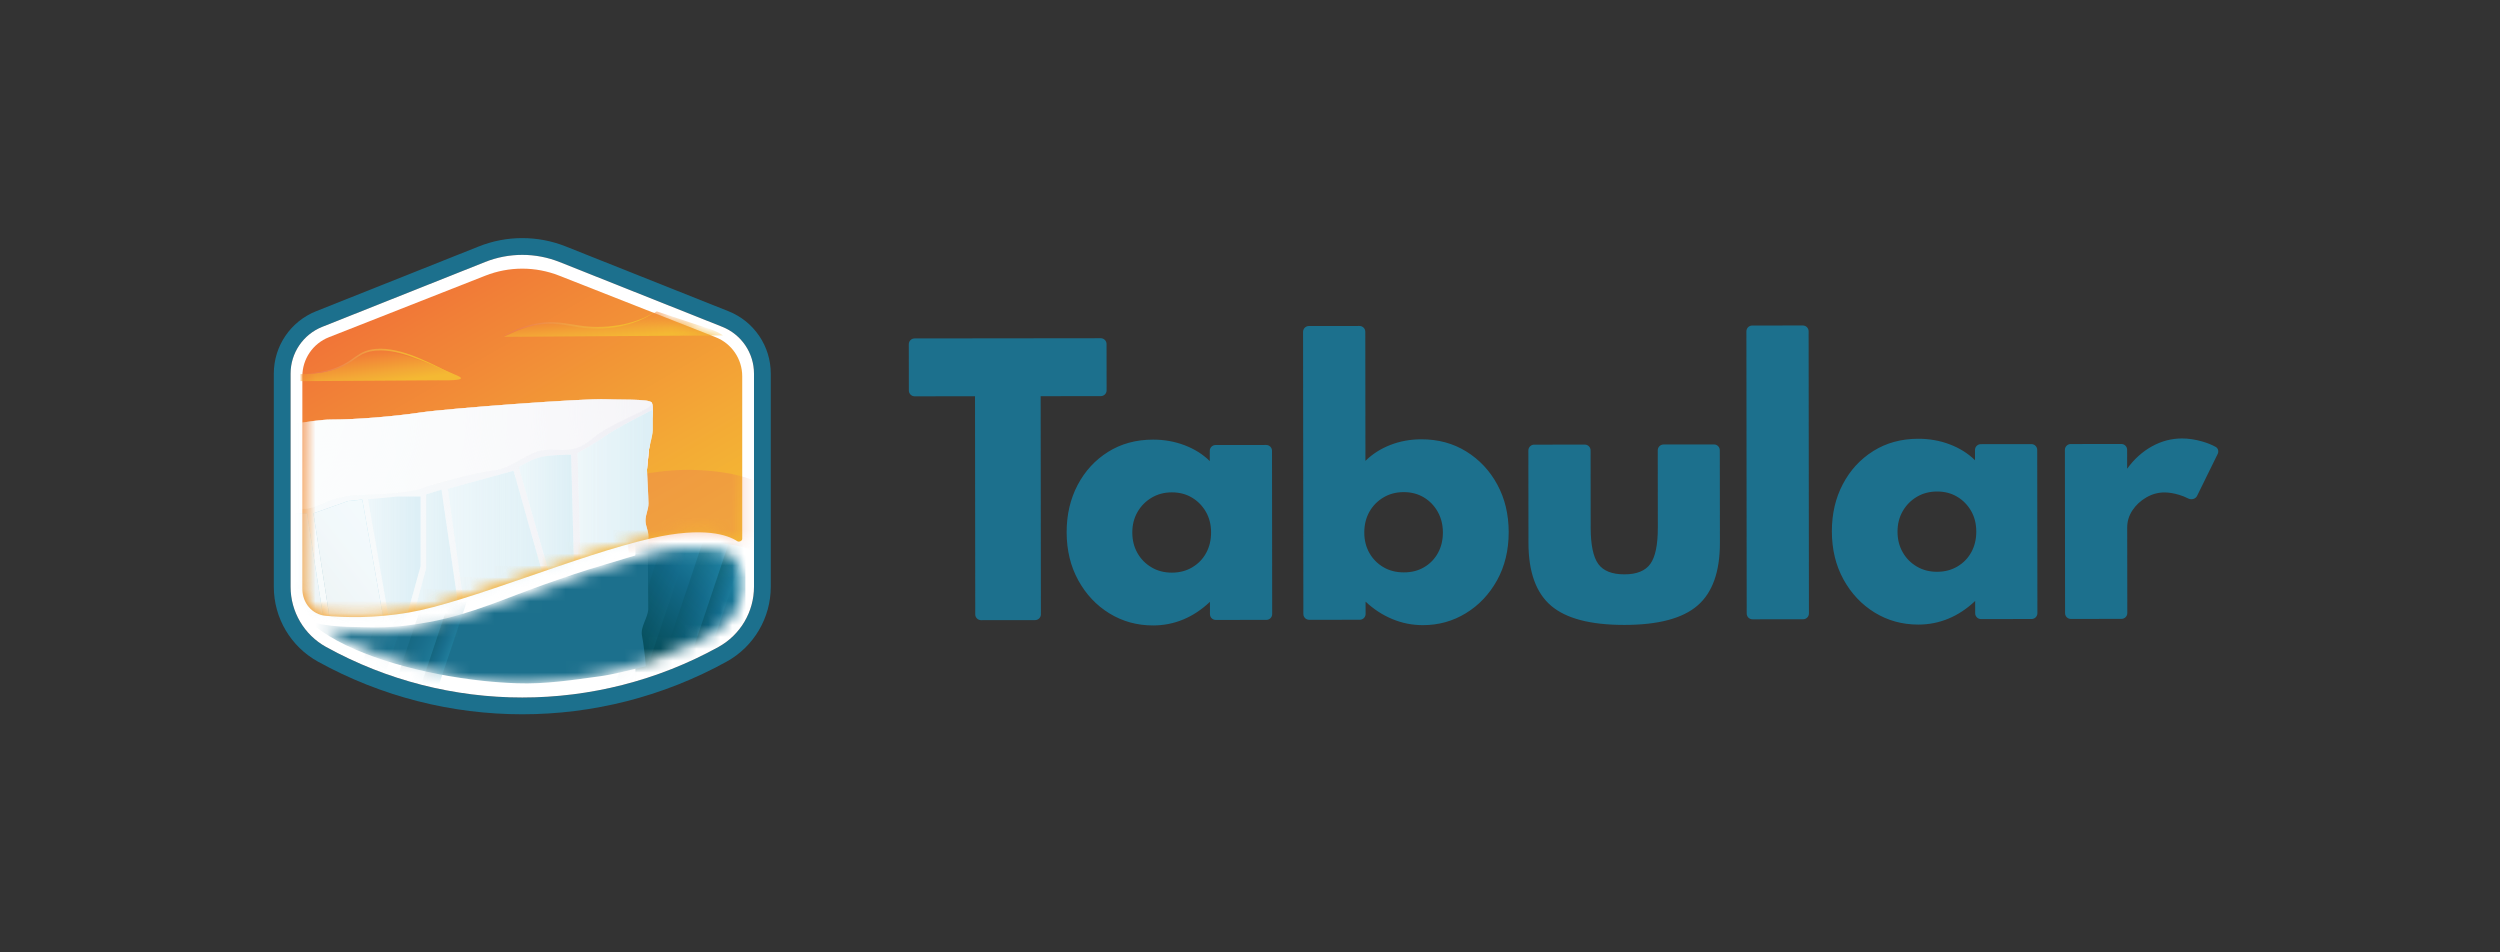 <?xml version="1.0" encoding="utf-8"?>
<svg width="210" height="80" viewBox="0 0 210 80" fill="none" xmlns="http://www.w3.org/2000/svg">
<rect x="0" y="0" width="210" height="80" fill="#333333" stroke="none"/>
<path d="M82.409 52.094C82.139 52.094 81.921 51.877 81.921 51.607L81.901 33.286L76.832 33.291C76.563 33.291 76.344 33.073 76.344 32.804L76.339 28.916C76.339 28.646 76.557 28.428 76.826 28.428L92.463 28.411C92.732 28.411 92.95 28.629 92.95 28.898L92.955 32.787C92.955 33.056 92.737 33.274 92.469 33.274L87.415 33.28L87.435 51.602C87.435 51.871 87.217 52.089 86.948 52.089L82.409 52.094ZM96.868 52.537C95.522 52.539 94.299 52.203 93.2 51.53C92.101 50.858 91.227 49.93 90.577 48.75C89.926 47.57 89.601 46.223 89.598 44.712C89.597 43.239 89.903 41.917 90.519 40.744C91.133 39.572 91.986 38.644 93.079 37.958C94.172 37.274 95.428 36.929 96.852 36.928C97.787 36.926 98.67 37.083 99.501 37.398C100.332 37.713 101.038 38.157 101.622 38.731L101.621 37.869C101.621 37.6 101.839 37.382 102.108 37.382L106.36 37.377C106.629 37.377 106.848 37.594 106.848 37.864L106.863 51.581C106.864 51.85 106.646 52.069 106.376 52.069L102.124 52.074C101.855 52.074 101.636 51.856 101.636 51.587L101.635 50.553C100.949 51.203 100.205 51.697 99.403 52.033C98.601 52.367 97.755 52.536 96.868 52.537ZM98.439 48.102C99.078 48.102 99.649 47.953 100.15 47.655C100.651 47.358 101.04 46.956 101.316 46.449C101.593 45.942 101.731 45.367 101.731 44.727C101.731 44.076 101.586 43.5 101.299 42.999C101.012 42.497 100.623 42.097 100.13 41.801C99.638 41.505 99.072 41.357 98.433 41.358C97.802 41.358 97.238 41.508 96.736 41.806C96.236 42.103 95.839 42.505 95.548 43.012C95.257 43.519 95.112 44.093 95.114 44.734C95.114 45.374 95.258 45.949 95.545 46.455C95.832 46.962 96.227 47.363 96.729 47.658C97.228 47.956 97.798 48.102 98.439 48.102ZM119.537 52.512C118.63 52.514 117.765 52.342 116.945 51.998C116.122 51.655 115.378 51.167 114.709 50.537L114.71 51.571C114.711 51.84 114.493 52.058 114.224 52.059L109.971 52.063C109.702 52.064 109.483 51.846 109.483 51.577L109.458 27.873C109.458 27.604 109.676 27.386 109.945 27.386L114.197 27.381C114.466 27.381 114.685 27.599 114.685 27.868L114.696 38.714C115.278 38.14 115.974 37.694 116.785 37.378C117.595 37.061 118.464 36.903 119.39 36.901C120.803 36.9 122.062 37.24 123.165 37.923C124.268 38.606 125.138 39.532 125.773 40.703C126.409 41.874 126.728 43.205 126.73 44.697C126.731 46.219 126.405 47.567 125.753 48.744C125.1 49.921 124.227 50.843 123.136 51.508C122.044 52.177 120.844 52.511 119.537 52.512ZM117.927 48.08C118.577 48.08 119.146 47.934 119.638 47.64C120.129 47.349 120.512 46.952 120.789 46.449C121.065 45.946 121.203 45.374 121.203 44.734C121.203 44.083 121.058 43.503 120.771 42.991C120.485 42.48 120.096 42.077 119.603 41.781C119.111 41.484 118.545 41.337 117.906 41.338C117.275 41.338 116.711 41.487 116.209 41.785C115.708 42.083 115.315 42.484 115.028 42.991C114.743 43.498 114.599 44.082 114.601 44.743C114.601 45.374 114.743 45.94 115.025 46.443C115.308 46.944 115.699 47.344 116.201 47.64C116.703 47.934 117.278 48.082 117.927 48.08ZM136.461 52.493C133.607 52.496 131.549 51.958 130.288 50.878C129.027 49.799 128.394 48.045 128.391 45.615L128.383 37.839C128.383 37.569 128.601 37.351 128.87 37.351L133.122 37.346C133.392 37.346 133.61 37.564 133.61 37.833L133.617 44.318C133.619 45.761 133.829 46.779 134.25 47.366C134.672 47.954 135.406 48.247 136.457 48.246C137.488 48.244 138.212 47.95 138.632 47.361C139.052 46.771 139.261 45.755 139.258 44.31L139.251 37.825C139.251 37.556 139.469 37.338 139.738 37.338L143.976 37.333C144.245 37.333 144.463 37.55 144.463 37.819L144.472 45.596C144.475 48.026 143.848 49.782 142.595 50.863C141.341 51.948 139.296 52.49 136.461 52.493ZM147.21 52.022C146.941 52.023 146.723 51.805 146.723 51.536L146.697 27.832C146.697 27.563 146.915 27.345 147.184 27.345L151.436 27.34C151.706 27.34 151.924 27.558 151.924 27.826L151.95 51.53C151.95 51.799 151.732 52.017 151.463 52.017L147.21 52.022ZM161.146 52.465C159.8 52.467 158.577 52.131 157.479 51.459C156.38 50.786 155.505 49.858 154.855 48.678C154.204 47.498 153.88 46.151 153.877 44.64C153.875 43.167 154.181 41.845 154.797 40.673C155.411 39.5 156.264 38.572 157.357 37.886C158.45 37.202 159.707 36.857 161.13 36.856C162.065 36.855 162.948 37.011 163.779 37.327C164.61 37.642 165.317 38.086 165.9 38.659L165.9 37.797C165.899 37.528 166.117 37.31 166.386 37.31L170.639 37.305C170.908 37.305 171.126 37.523 171.126 37.792L171.141 51.509C171.141 51.778 170.924 51.997 170.655 51.997L166.402 52.002C166.133 52.002 165.915 51.784 165.915 51.515L165.914 50.481C165.227 51.132 164.483 51.626 163.681 51.961C162.879 52.295 162.034 52.464 161.146 52.465ZM162.717 48.03C163.356 48.03 163.927 47.881 164.428 47.583C164.929 47.286 165.318 46.884 165.595 46.377C165.871 45.87 166.008 45.295 166.008 44.655C166.008 44.004 165.864 43.428 165.577 42.927C165.29 42.425 164.901 42.025 164.408 41.729C163.917 41.433 163.351 41.285 162.711 41.287C162.081 41.287 161.516 41.436 161.014 41.734C160.514 42.031 160.117 42.433 159.826 42.94C159.535 43.447 159.391 44.022 159.392 44.662C159.392 45.303 159.537 45.877 159.823 46.383C160.11 46.89 160.505 47.292 161.007 47.586C161.506 47.884 162.076 48.032 162.717 48.03ZM173.954 51.991C173.684 51.992 173.466 51.774 173.466 51.505L173.451 37.787C173.451 37.518 173.668 37.3 173.937 37.3L178.19 37.295C178.459 37.294 178.677 37.512 178.678 37.781L178.68 39.374C179.261 38.569 179.953 37.945 180.755 37.499C181.556 37.054 182.4 36.831 183.288 36.83C183.832 36.83 184.4 36.915 184.993 37.086C185.419 37.21 185.794 37.361 186.117 37.539C186.326 37.655 186.391 37.917 186.285 38.132L184.556 41.652C184.421 41.926 184.069 42.008 183.798 41.867C183.579 41.753 183.341 41.657 183.085 41.578C182.621 41.435 182.2 41.364 181.816 41.364C181.281 41.364 180.774 41.504 180.292 41.782C179.811 42.061 179.422 42.421 179.126 42.867C178.831 43.312 178.683 43.793 178.684 44.309L178.693 51.498C178.693 51.767 178.475 51.985 178.206 51.985L173.954 51.991Z" fill="#1C708D"/>
<path fill-rule="evenodd" clip-rule="evenodd" d="M64.745 31.38V49.291C64.745 51.906 63.323 54.314 61.034 55.578C50.353 61.474 37.392 61.474 26.71 55.578C24.421 54.314 23 51.906 23 49.291V31.38C23 29.072 24.407 26.998 26.551 26.144L40.223 20.7C42.566 19.767 45.178 19.767 47.521 20.7L61.193 26.144C63.337 26.998 64.745 29.072 64.745 31.38ZM27.073 27.453C25.464 28.093 24.409 29.649 24.409 31.38V49.291C24.409 51.393 25.551 53.328 27.391 54.344C37.649 60.007 50.096 60.007 60.353 54.344C62.193 53.328 63.336 51.393 63.336 49.291V31.38C63.336 29.649 62.28 28.093 60.672 27.453L47 22.009C44.992 21.209 42.753 21.209 40.745 22.009L27.073 27.453Z" fill="#1C708D"/>
<path d="M27.073 27.453C25.464 28.093 24.409 29.649 24.409 31.38V49.291C24.409 51.393 25.551 53.328 27.391 54.344C37.649 60.007 50.096 60.007 60.353 54.344C62.193 53.328 63.336 51.393 63.336 49.291V31.38C63.336 29.649 62.28 28.093 60.672 27.453L47 22.009C44.992 21.209 42.753 21.209 40.745 22.009L27.073 27.453Z" fill="white"/>
<mask id="mask0_46_1553" style="mask-type:alpha" maskUnits="userSpaceOnUse" x="27" y="46" width="36" height="12">
<path d="M54.633 46.535C56.918 45.928 58.85 45.923 60.305 46.178C62.232 46.515 62.788 48.531 62.206 50.399C62.124 50.661 62.034 50.921 61.896 51.158C61.642 51.593 61.109 52.339 60.16 52.988C58.719 53.972 52.521 57.073 44.57 57.396C38.584 57.64 32.226 55.491 27.585 53.164C27.368 53.037 27.48 52.724 27.728 52.765C29.28 53.023 31.553 53.339 34.321 52.864C36.938 52.415 40.695 51.206 44.57 49.868C48.116 48.643 50.023 47.759 54.633 46.535Z" fill="#B22400"/>
</mask>
<g mask="url(#mask0_46_1553)">
<path d="M62.612 44.726H53.375V57.674H62.612V44.726Z" fill="url(#paint0_linear_46_1553)"/>
<path opacity="0.24" fill-rule="evenodd" clip-rule="evenodd" d="M55.048 57.407L59.185 45.069L61.189 45.741L57.052 58.079L55.048 57.407Z" fill="url(#paint1_linear_46_1553)"/>
<path opacity="0.1" fill-rule="evenodd" clip-rule="evenodd" d="M51.702 57.407L55.839 45.069L57.843 45.741L53.706 58.079L51.702 57.407Z" fill="url(#paint2_linear_46_1553)"/>
<path opacity="0.4" fill-rule="evenodd" clip-rule="evenodd" d="M57.263 57.407L61.4 45.069L62.736 45.517L58.599 57.855L57.263 57.407Z" fill="url(#paint3_linear_46_1553)"/>
<path d="M50.791 47.432C49.057 47.929 47.406 48.507 45.657 49.121C42.669 50.17 39.581 51.606 36.015 52.26C35.221 52.405 34.489 52.512 33.779 52.585C32.783 52.689 31.826 52.723 30.936 52.691C29.438 52.635 27.638 52.744 25.889 52.143C26.226 52.423 26.61 52.713 27.079 53.06C30.145 55.182 35.54 56.653 40.592 57.194C41.528 57.294 42.477 57.361 43.43 57.394C45.786 57.478 48.046 57.128 50.328 56.818C51.47 56.665 52.709 56.332 53.785 56.084C53.943 56.048 54.096 56.01 54.251 55.972C54.176 55.094 54.067 54.107 53.926 53.386C53.78 52.64 54.424 51.918 54.454 51.156L54.422 46.848C54.418 46.832 54.409 46.426 54.399 46.346C53.778 46.524 53.169 46.71 52.564 46.897C51.983 47.077 51.383 47.261 50.791 47.432ZM47.716 53.495C47.715 53.495 47.715 53.495 47.716 53.495Z" fill="#1C708D"/>
<path opacity="0.24" fill-rule="evenodd" clip-rule="evenodd" d="M33.207 57.407L37.344 45.069L39.348 45.741L35.211 58.079L33.207 57.407Z" fill="url(#paint4_linear_46_1553)"/>
<path opacity="0.1" fill-rule="evenodd" clip-rule="evenodd" d="M29.861 57.407L33.998 45.069L36.002 45.741L31.865 58.079L29.861 57.407Z" fill="url(#paint5_linear_46_1553)"/>
<path opacity="0.4" fill-rule="evenodd" clip-rule="evenodd" d="M35.422 57.407L39.559 45.069L40.895 45.517L36.758 57.855L35.422 57.407Z" fill="url(#paint6_linear_46_1553)"/>
</g>
<path d="M25.398 31.604C25.398 30.156 26.284 28.855 27.631 28.326L40.777 23.153C42.767 22.371 44.979 22.371 46.968 23.153L60.114 28.326C61.462 28.856 62.347 30.156 62.347 31.604V45.267C62.347 45.438 62.074 45.554 61.931 45.46C61.161 44.955 59.169 44.202 54.721 45.215C48.525 46.625 39.332 50.596 34.321 51.456C31.473 51.944 28.981 51.877 27.36 51.729C26.206 51.623 25.398 50.631 25.398 49.473V31.604Z" fill="url(#paint7_linear_46_1553)"/>
<mask id="mask1_46_1553" style="mask-type:alpha" maskUnits="userSpaceOnUse" x="25" y="22" width="38" height="30">
<path d="M25.398 31.603C25.398 30.155 26.284 28.855 27.631 28.325L40.777 23.152C42.767 22.37 44.979 22.37 46.968 23.152L60.114 28.325C61.462 28.855 62.347 30.155 62.347 31.603V45.266C62.347 45.437 62.074 45.553 61.931 45.459C61.161 44.954 59.169 44.201 54.721 45.214C48.525 46.624 39.332 50.595 34.321 51.455C31.473 51.943 28.981 51.876 27.36 51.728C26.206 51.622 25.398 50.63 25.398 49.472V31.603Z" fill="url(#paint8_linear_46_1553)"/>
</mask>
<g mask="url(#mask1_46_1553)">
<path opacity="0.4" d="M63.389 40.386C61.723 39.702 59.882 39.536 58.372 39.478C57.562 39.449 56.685 39.482 55.766 39.578C55.095 39.648 54.402 39.75 53.645 39.892C53.372 39.942 53.039 39.998 52.77 40.053L52.753 40.157C52.753 40.157 52.906 42.712 52.873 43.333C52.859 43.586 52.709 44.32 52.695 44.595C52.691 44.7 52.676 44.967 52.714 45.244C52.754 45.54 52.777 45.835 52.771 45.951C52.761 46.199 52.863 46.442 52.852 46.671C54.525 46.171 56.3 45.753 58.438 45.645C60.459 45.542 62.116 45.734 63.394 46.307L63.389 40.386Z" fill="#EC7F50"/>
<path d="M25.243 31.422V32.018C29.099 31.994 32.95 31.969 36.807 31.945C37.127 31.943 39.479 32.025 38.47 31.577C37.171 31.001 35.866 30.423 34.425 29.981C33.227 29.613 31.732 29.353 30.576 29.768C30.043 29.959 29.665 30.268 29.218 30.527C28.172 31.133 26.697 31.458 25.243 31.422Z" fill="url(#paint9_linear_46_1553)"/>
<path d="M25.507 31.366C26.082 31.362 26.637 31.313 27.195 31.189C27.756 31.072 28.305 30.893 28.817 30.63C29.071 30.498 29.317 30.35 29.553 30.179C29.789 30.009 30.026 29.831 30.284 29.687C30.803 29.392 31.401 29.285 31.978 29.291C32.559 29.298 33.135 29.402 33.693 29.552C34.253 29.703 34.795 29.909 35.329 30.137C36.397 30.589 37.427 31.126 38.456 31.665C37.406 31.175 36.363 30.665 35.293 30.235C35.026 30.128 34.755 30.027 34.484 29.934C34.214 29.838 33.94 29.752 33.663 29.679C33.11 29.535 32.543 29.438 31.977 29.436C31.412 29.434 30.841 29.527 30.343 29.807C30.093 29.944 29.86 30.116 29.619 30.287C29.381 30.457 29.127 30.611 28.863 30.737C27.806 31.238 26.652 31.422 25.507 31.366Z" fill="url(#paint10_linear_46_1553)"/>
<path d="M59.727 27.671L55.172 26.155C55.017 26.257 54.862 26.36 54.7 26.458C53.282 27.305 51.178 27.696 49.236 27.472C48.32 27.366 47.436 27.133 46.506 27.124C44.945 27.109 43.571 27.715 42.324 28.293C48.462 28.255 54.601 28.214 60.739 28.176C60.433 27.965 60.094 27.793 59.727 27.671Z" fill="url(#paint11_linear_46_1553)"/>
<path d="M42.059 28.296C42.56 28.047 43.069 27.81 43.596 27.607C44.122 27.407 44.666 27.243 45.228 27.148C45.789 27.048 46.367 27.036 46.932 27.092C47.498 27.145 48.054 27.253 48.609 27.333C49.714 27.516 50.848 27.497 51.953 27.318C52.508 27.229 53.05 27.088 53.576 26.898C53.84 26.806 54.097 26.695 54.347 26.57C54.596 26.447 54.831 26.294 55.072 26.153C54.84 26.308 54.614 26.472 54.368 26.607C54.122 26.742 53.867 26.864 53.605 26.968C53.081 27.175 52.534 27.332 51.975 27.436C50.861 27.643 49.706 27.66 48.584 27.486C48.025 27.401 47.474 27.288 46.917 27.231C46.36 27.169 45.802 27.184 45.248 27.264C44.693 27.342 44.153 27.491 43.623 27.675C43.092 27.857 42.576 28.08 42.059 28.296Z" fill="url(#paint12_linear_46_1553)"/>
<mask id="mask2_46_1553" style="mask-type:alpha" maskUnits="userSpaceOnUse" x="25" y="22" width="38" height="30">
<path d="M25.398 31.602C25.398 30.154 26.284 28.854 27.631 28.324L40.777 23.151C42.767 22.369 44.978 22.369 46.968 23.151L60.114 28.324C61.462 28.854 62.347 30.154 62.347 31.602V45.265C62.347 45.436 62.074 45.552 61.931 45.458C61.161 44.953 59.169 44.2 54.721 45.212C48.525 46.623 39.332 50.594 34.321 51.454C31.473 51.942 28.981 51.876 27.36 51.727C26.206 51.621 25.398 50.629 25.398 49.471V31.602Z" fill="black"/>
</mask>
<g mask="url(#mask2_46_1553)">
<path d="M23.115 37.225V54.237L53.496 47.803C53.496 47.803 54.834 34.871 54.829 34.411C54.825 33.951 54.756 33.836 54.756 33.836C54.756 33.836 34.735 36.236 23.115 37.225Z" fill="white"/>
<path d="M23.115 37.225V54.237L53.496 47.803C53.496 47.803 54.834 34.871 54.829 34.411C54.825 33.951 54.756 33.836 54.756 33.836C54.756 33.836 34.735 36.236 23.115 37.225Z" fill="url(#paint13_radial_46_1553)"/>
<path d="M23.115 37.225V54.237L53.496 47.803C53.496 47.803 54.834 34.871 54.829 34.411C54.825 33.951 54.756 33.836 54.756 33.836C54.756 33.836 34.735 36.236 23.115 37.225Z" fill="url(#paint14_radial_46_1553)"/>
<path d="M23.115 37.225V54.237L53.496 47.803C53.496 47.803 54.834 34.871 54.829 34.411C54.825 33.951 54.756 33.836 54.756 33.836C54.756 33.836 34.735 36.236 23.115 37.225Z" fill="url(#paint15_radial_46_1553)"/>
<path d="M23.115 37.225V54.237L53.496 47.803C53.496 47.803 54.834 34.871 54.829 34.411C54.825 33.951 54.756 33.836 54.756 33.836C54.756 33.836 34.735 36.236 23.115 37.225Z" fill="url(#paint16_radial_46_1553)"/>
<path d="M23.115 37.225V54.237L53.496 47.803C53.496 47.803 54.834 34.871 54.829 34.411C54.825 33.951 54.756 33.836 54.756 33.836C54.756 33.836 34.735 36.236 23.115 37.225Z" fill="white" fill-opacity="0.5"/>
<path d="M26.328 43.119L27.659 51.705L32.48 53.504L30.431 41.963L29.231 42.087L26.328 43.119Z" fill="white"/>
<path d="M30.912 41.937L33.216 55.135L35.329 47.577V41.703H33.395L30.912 41.937Z" fill="white"/>
<path d="M35.796 41.524V47.721L34.077 54.132L39.056 54.705L37.085 41.13L35.796 41.524Z" fill="white"/>
<path d="M39.556 55.099L47.651 55.529L43.137 39.542L37.621 41.058L39.556 55.099Z" fill="white"/>
<path d="M43.568 39.232L48.439 56.174L47.974 38.193C47.974 38.193 46.183 38.193 45.359 38.408C44.535 38.623 43.568 39.232 43.568 39.232Z" fill="white"/>
<path d="M48.511 38.05L48.977 54.598L54.223 53.526C54.223 53.526 53.97 50.997 53.97 50.424C53.97 49.851 54.329 48.951 54.329 48.199C54.329 47.446 54.474 45.691 54.474 45.118C54.474 44.545 54.223 44.223 54.223 43.721C54.223 43.22 54.474 42.79 54.474 42.288C54.474 41.787 54.329 39.421 54.329 38.812C54.329 38.203 54.832 36.665 54.832 36.128V34.408C54.832 34.408 51.735 35.973 50.803 36.653C49.872 37.334 48.511 38.05 48.511 38.05Z" fill="white"/>
<path d="M27.823 35.245C26.181 35.245 22.634 35.986 21.066 36.357V43.457C22.007 43.314 24.008 42.995 24.487 42.858C25.086 42.687 26.027 42.858 27.054 42.345C28.08 41.832 29.363 41.575 30.475 41.575C31.587 41.575 34.496 41.404 35.351 41.062C36.206 40.72 39.97 39.693 41.51 39.522C43.05 39.351 44.247 37.982 45.701 37.811C47.156 37.64 48.096 38.239 49.722 36.87C51.347 35.502 54.084 34.646 54.683 34.047C55.282 33.449 52.716 33.62 50.919 33.534C49.123 33.449 37.66 34.304 35.351 34.646C33.041 34.988 29.877 35.245 27.823 35.245Z" fill="white"/>
</g>
<g opacity="0.58">
<mask id="mask3_46_1553" style="mask-type:alpha" maskUnits="userSpaceOnUse" x="25" y="22" width="38" height="30">
<path d="M25.398 31.602C25.398 30.154 26.284 28.854 27.631 28.324L40.777 23.151C42.767 22.369 44.979 22.369 46.968 23.151L60.114 28.324C61.462 28.854 62.347 30.154 62.347 31.602V45.265C62.347 45.436 62.074 45.552 61.931 45.458C61.161 44.953 59.169 44.2 54.721 45.212C48.525 46.623 39.332 50.594 34.321 51.454C31.473 51.942 28.981 51.876 27.36 51.727C26.206 51.621 25.398 50.629 25.398 49.471V31.602Z" fill="url(#paint17_linear_46_1553)"/>
</mask>
<g mask="url(#mask3_46_1553)">
<path d="M23.115 43.568V51.723L27.134 51.729L25.79 43.147C25.79 43.147 24.703 43.012 23.115 43.568Z" fill="url(#paint18_linear_46_1553)"/>
<path d="M23.115 43.568V51.723L27.134 51.729L25.79 43.147C25.79 43.147 24.703 43.012 23.115 43.568Z" fill="white" fill-opacity="0.84"/>
<path d="M26.328 43.119L27.659 51.705L32.48 53.504L30.431 41.963L29.231 42.087L26.328 43.119Z" fill="url(#paint19_linear_46_1553)"/>
<path d="M26.328 43.119L27.659 51.705L32.48 53.504L30.431 41.963L29.231 42.087L26.328 43.119Z" fill="white" fill-opacity="0.84"/>
<path d="M30.912 41.937L33.216 55.135L35.329 47.577V41.703H33.395L30.912 41.937Z" fill="url(#paint20_linear_46_1553)"/>
<path d="M35.796 41.524V47.721L34.077 54.132L39.055 54.705L37.085 41.13L35.796 41.524Z" fill="url(#paint21_linear_46_1553)"/>
<path d="M39.556 55.099L47.651 55.529L43.138 39.542L37.621 41.058L39.556 55.099Z" fill="url(#paint22_linear_46_1553)"/>
<path d="M43.568 39.231L48.439 56.173L47.974 38.192C47.974 38.192 46.183 38.192 45.359 38.407C44.535 38.622 43.568 39.231 43.568 39.231Z" fill="url(#paint23_linear_46_1553)"/>
<path d="M48.511 38.049L48.977 54.597L54.223 53.525C54.223 53.525 53.97 50.996 53.97 50.423C53.97 49.85 54.328 48.95 54.328 48.197C54.328 47.445 54.474 45.69 54.474 45.117C54.474 44.544 54.223 44.222 54.223 43.72C54.223 43.219 54.474 42.789 54.474 42.287C54.474 41.786 54.328 39.42 54.328 38.811C54.328 38.202 54.832 36.664 54.832 36.127V34.407C54.832 34.407 51.735 35.972 50.803 36.652C49.872 37.333 48.511 38.049 48.511 38.049Z" fill="url(#paint24_linear_46_1553)"/>
</g>
</g>
<g opacity="0.5">
<mask id="mask4_46_1553" style="mask-type:alpha" maskUnits="userSpaceOnUse" x="25" y="22" width="38" height="30">
<path d="M25.398 31.602C25.398 30.154 26.284 28.854 27.631 28.324L40.777 23.151C42.767 22.369 44.979 22.369 46.968 23.151L60.114 28.324C61.462 28.854 62.347 30.154 62.347 31.602V45.265C62.347 45.436 62.074 45.552 61.931 45.458C61.161 44.953 59.169 44.2 54.721 45.212C48.525 46.623 39.332 50.594 34.321 51.454C31.473 51.942 28.981 51.876 27.36 51.727C26.206 51.621 25.398 50.629 25.398 49.471V31.602Z" fill="url(#paint25_linear_46_1553)"/>
</mask>
<g mask="url(#mask4_46_1553)">
<path d="M27.823 35.245C26.181 35.245 22.634 35.986 21.066 36.357V43.457C22.007 43.314 24.008 42.995 24.487 42.858C25.086 42.687 26.027 42.858 27.054 42.345C28.08 41.832 29.363 41.575 30.475 41.575C31.587 41.575 34.496 41.404 35.351 41.062C36.206 40.72 39.97 39.693 41.51 39.522C43.05 39.351 44.247 37.982 45.701 37.811C47.156 37.64 48.096 38.239 49.722 36.87C51.347 35.502 54.084 34.646 54.683 34.047C55.282 33.449 52.716 33.62 50.919 33.534C49.123 33.449 37.66 34.304 35.351 34.646C33.041 34.988 29.876 35.245 27.823 35.245Z" fill="white"/>
<path d="M27.823 35.245C26.181 35.245 22.634 35.986 21.066 36.357V43.457C22.007 43.314 24.008 42.995 24.487 42.858C25.086 42.687 26.027 42.858 27.054 42.345C28.08 41.832 29.363 41.575 30.475 41.575C31.587 41.575 34.496 41.404 35.351 41.062C36.206 40.72 39.97 39.693 41.51 39.522C43.05 39.351 44.247 37.982 45.701 37.811C47.156 37.64 48.096 38.239 49.722 36.87C51.347 35.502 54.084 34.646 54.683 34.047C55.282 33.449 52.716 33.62 50.919 33.534C49.123 33.449 37.66 34.304 35.351 34.646C33.041 34.988 29.876 35.245 27.823 35.245Z" fill="url(#paint26_radial_46_1553)"/>
<path d="M27.823 35.245C26.181 35.245 22.634 35.986 21.066 36.357V43.457C22.007 43.314 24.008 42.995 24.487 42.858C25.086 42.687 26.027 42.858 27.054 42.345C28.08 41.832 29.363 41.575 30.475 41.575C31.587 41.575 34.496 41.404 35.351 41.062C36.206 40.72 39.97 39.693 41.51 39.522C43.05 39.351 44.247 37.982 45.701 37.811C47.156 37.64 48.096 38.239 49.722 36.87C51.347 35.502 54.084 34.646 54.683 34.047C55.282 33.449 52.716 33.62 50.919 33.534C49.123 33.449 37.66 34.304 35.351 34.646C33.041 34.988 29.876 35.245 27.823 35.245Z" fill="url(#paint27_radial_46_1553)"/>
<path d="M27.823 35.245C26.181 35.245 22.634 35.986 21.066 36.357V43.457C22.007 43.314 24.008 42.995 24.487 42.858C25.086 42.687 26.027 42.858 27.054 42.345C28.08 41.832 29.363 41.575 30.475 41.575C31.587 41.575 34.496 41.404 35.351 41.062C36.206 40.72 39.97 39.693 41.51 39.522C43.05 39.351 44.247 37.982 45.701 37.811C47.156 37.64 48.096 38.239 49.722 36.87C51.347 35.502 54.084 34.646 54.683 34.047C55.282 33.449 52.716 33.62 50.919 33.534C49.123 33.449 37.66 34.304 35.351 34.646C33.041 34.988 29.876 35.245 27.823 35.245Z" fill="url(#paint28_radial_46_1553)"/>
<path d="M27.823 35.245C26.181 35.245 22.634 35.986 21.066 36.357V43.457C22.007 43.314 24.008 42.995 24.487 42.858C25.086 42.687 26.027 42.858 27.054 42.345C28.08 41.832 29.363 41.575 30.475 41.575C31.587 41.575 34.496 41.404 35.351 41.062C36.206 40.72 39.97 39.693 41.51 39.522C43.05 39.351 44.247 37.982 45.701 37.811C47.156 37.64 48.096 38.239 49.722 36.87C51.347 35.502 54.084 34.646 54.683 34.047C55.282 33.449 52.716 33.62 50.919 33.534C49.123 33.449 37.66 34.304 35.351 34.646C33.041 34.988 29.876 35.245 27.823 35.245Z" fill="url(#paint29_radial_46_1553)"/>
<path d="M27.823 35.245C26.181 35.245 22.634 35.986 21.066 36.357V43.457C22.007 43.314 24.008 42.995 24.487 42.858C25.086 42.687 26.027 42.858 27.054 42.345C28.08 41.832 29.363 41.575 30.475 41.575C31.587 41.575 34.496 41.404 35.351 41.062C36.206 40.72 39.97 39.693 41.51 39.522C43.05 39.351 44.247 37.982 45.701 37.811C47.156 37.64 48.096 38.239 49.722 36.87C51.347 35.502 54.084 34.646 54.683 34.047C55.282 33.449 52.716 33.62 50.919 33.534C49.123 33.449 37.66 34.304 35.351 34.646C33.041 34.988 29.876 35.245 27.823 35.245Z" fill="white" fill-opacity="0.5"/>
</g>
</g>
</g>
<defs>
<linearGradient id="paint0_linear_46_1553" x1="57.7" y1="58.417" x2="66.505" y2="49.191" gradientUnits="userSpaceOnUse">
<stop stop-color="#054B56"/>
<stop offset="0.529" stop-color="#136A8A"/>
<stop offset="1" stop-color="#2996B6"/>
</linearGradient>
<linearGradient id="paint1_linear_46_1553" x1="57.133" y1="50.807" x2="59.728" y2="52.009" gradientUnits="userSpaceOnUse">
<stop stop-color="#054B56"/>
<stop offset="0.529" stop-color="#136A8A"/>
<stop offset="1" stop-color="#2996B6"/>
</linearGradient>
<linearGradient id="paint2_linear_46_1553" x1="53.787" y1="50.807" x2="56.382" y2="52.009" gradientUnits="userSpaceOnUse">
<stop stop-color="#054B56"/>
<stop offset="0.529" stop-color="#136A8A"/>
<stop offset="1" stop-color="#2996B6"/>
</linearGradient>
<linearGradient id="paint3_linear_46_1553" x1="59.387" y1="50.82" x2="61.151" y2="51.56" gradientUnits="userSpaceOnUse">
<stop stop-color="#054B56"/>
<stop offset="0.529" stop-color="#136A8A"/>
<stop offset="1" stop-color="#2996B6"/>
</linearGradient>
<linearGradient id="paint4_linear_46_1553" x1="35.292" y1="50.807" x2="37.887" y2="52.009" gradientUnits="userSpaceOnUse">
<stop stop-color="#054B56"/>
<stop offset="0.529" stop-color="#136A8A"/>
<stop offset="1" stop-color="#2996B6"/>
</linearGradient>
<linearGradient id="paint5_linear_46_1553" x1="31.946" y1="50.807" x2="34.541" y2="52.009" gradientUnits="userSpaceOnUse">
<stop stop-color="#054B56"/>
<stop offset="0.529" stop-color="#136A8A"/>
<stop offset="1" stop-color="#2996B6"/>
</linearGradient>
<linearGradient id="paint6_linear_46_1553" x1="37.545" y1="50.82" x2="39.31" y2="51.56" gradientUnits="userSpaceOnUse">
<stop stop-color="#054B56"/>
<stop offset="0.529" stop-color="#136A8A"/>
<stop offset="1" stop-color="#2996B6"/>
</linearGradient>
<linearGradient id="paint7_linear_46_1553" x1="52.488" y1="62.649" x2="30.002" y2="23.991" gradientUnits="userSpaceOnUse">
<stop offset="0.266" stop-color="#F4B933"/>
<stop offset="0.459" stop-color="#F3A836"/>
<stop offset="0.865" stop-color="#F17E37"/>
<stop offset="1" stop-color="#F16E37"/>
</linearGradient>
<linearGradient id="paint8_linear_46_1553" x1="52.488" y1="62.648" x2="30.002" y2="23.99" gradientUnits="userSpaceOnUse">
<stop offset="0.266" stop-color="#F4B933"/>
<stop offset="0.459" stop-color="#F3A836"/>
<stop offset="0.865" stop-color="#F17E37"/>
<stop offset="1" stop-color="#F16E37"/>
</linearGradient>
<linearGradient id="paint9_linear_46_1553" x1="35.124" y1="32.927" x2="34.55" y2="28.652" gradientUnits="userSpaceOnUse">
<stop offset="0.266" stop-color="#F4B933"/>
<stop offset="0.459" stop-color="#F3A836"/>
<stop offset="0.865" stop-color="#F17E37"/>
<stop offset="1" stop-color="#F16E37"/>
</linearGradient>
<linearGradient id="paint10_linear_46_1553" x1="25.507" y1="30.477" x2="38.487" y2="30.477" gradientUnits="userSpaceOnUse">
<stop offset="0.103" stop-color="#EC7F50"/>
<stop offset="0.526" stop-color="#F1A83E"/>
<stop offset="0.734" stop-color="#F3B930"/>
</linearGradient>
<linearGradient id="paint11_linear_46_1553" x1="55.825" y1="29.083" x2="55.506" y2="25.331" gradientUnits="userSpaceOnUse">
<stop offset="0.266" stop-color="#F4B933"/>
<stop offset="0.459" stop-color="#F3A836"/>
<stop offset="0.865" stop-color="#F17E37"/>
<stop offset="1" stop-color="#F16E37"/>
</linearGradient>
<linearGradient id="paint12_linear_46_1553" x1="42.024" y1="27.225" x2="55.117" y2="27.225" gradientUnits="userSpaceOnUse">
<stop offset="0.103" stop-color="#EC7F50"/>
<stop offset="0.526" stop-color="#F1A83E"/>
<stop offset="0.734" stop-color="#F3B930"/>
</linearGradient>
<radialGradient id="paint13_radial_46_1553" cx="0" cy="0" r="1" gradientUnits="userSpaceOnUse" gradientTransform="translate(23.115 33.836) rotate(32.752) scale(37.71 58.219)">
<stop stop-color="#F4F5F6" stop-opacity="0"/>
<stop offset="1" stop-color="#F4F5F6"/>
</radialGradient>
<radialGradient id="paint14_radial_46_1553" cx="0" cy="0" r="1" gradientUnits="userSpaceOnUse" gradientTransform="translate(54.829 33.836) rotate(147.248) scale(37.71 58.219)">
<stop stop-color="#F1F9F1" stop-opacity="0"/>
<stop offset="1" stop-color="#F1F9F1"/>
</radialGradient>
<radialGradient id="paint15_radial_46_1553" cx="0" cy="0" r="1" gradientUnits="userSpaceOnUse" gradientTransform="translate(54.829 33.836) rotate(147.248) scale(37.71 58.219)">
<stop stop-color="#D9D4E2"/>
<stop offset="1" stop-color="#D9D4E2" stop-opacity="0"/>
</radialGradient>
<radialGradient id="paint16_radial_46_1553" cx="0" cy="0" r="1" gradientUnits="userSpaceOnUse" gradientTransform="translate(23.115 33.836) rotate(32.752) scale(37.71 58.219)">
<stop stop-color="#EFF7FB"/>
<stop offset="1" stop-color="#EFF7FB" stop-opacity="0"/>
</radialGradient>
<linearGradient id="paint17_linear_46_1553" x1="52.488" y1="62.647" x2="30.002" y2="23.989" gradientUnits="userSpaceOnUse">
<stop offset="0.266" stop-color="#F4B933"/>
<stop offset="0.459" stop-color="#F3A836"/>
<stop offset="0.865" stop-color="#F17E37"/>
<stop offset="1" stop-color="#F16E37"/>
</linearGradient>
<linearGradient id="paint18_linear_46_1553" x1="24.997" y1="52.222" x2="30.459" y2="48.471" gradientUnits="userSpaceOnUse">
<stop stop-color="#438893"/>
<stop offset="0.529" stop-color="#74B8D1"/>
<stop offset="1" stop-color="#79CFE9"/>
</linearGradient>
<linearGradient id="paint19_linear_46_1553" x1="29.208" y1="54.166" x2="36.835" y2="48.194" gradientUnits="userSpaceOnUse">
<stop stop-color="#438893"/>
<stop offset="0.529" stop-color="#74B8D1"/>
<stop offset="1" stop-color="#79CFE9"/>
</linearGradient>
<linearGradient id="paint20_linear_46_1553" x1="30.963" y1="48.419" x2="35.38" y2="48.419" gradientUnits="userSpaceOnUse">
<stop stop-color="#C3E3EE" stop-opacity="0.5"/>
<stop offset="0.908" stop-color="#C5E4EF"/>
</linearGradient>
<linearGradient id="paint21_linear_46_1553" x1="34.134" y1="47.917" x2="39.113" y2="47.917" gradientUnits="userSpaceOnUse">
<stop stop-color="#C3E3EE" stop-opacity="0.5"/>
<stop offset="0.908" stop-color="#C5E4EF"/>
</linearGradient>
<linearGradient id="paint22_linear_46_1553" x1="37.737" y1="47.535" x2="47.766" y2="47.535" gradientUnits="userSpaceOnUse">
<stop stop-color="#C3E3EE" stop-opacity="0.5"/>
<stop offset="0.908" stop-color="#C5E4EF"/>
</linearGradient>
<linearGradient id="paint23_linear_46_1553" x1="43.624" y1="47.183" x2="48.496" y2="47.183" gradientUnits="userSpaceOnUse">
<stop stop-color="#C3E3EE" stop-opacity="0.5"/>
<stop offset="0.908" stop-color="#C5E4EF"/>
</linearGradient>
<linearGradient id="paint24_linear_46_1553" x1="48.584" y1="44.502" x2="54.905" y2="44.502" gradientUnits="userSpaceOnUse">
<stop stop-color="#C3E3EE" stop-opacity="0.5"/>
<stop offset="0.908" stop-color="#C5E4EF"/>
</linearGradient>
<linearGradient id="paint25_linear_46_1553" x1="52.488" y1="62.647" x2="30.002" y2="23.989" gradientUnits="userSpaceOnUse">
<stop offset="0.266" stop-color="#F4B933"/>
<stop offset="0.459" stop-color="#F3A836"/>
<stop offset="0.865" stop-color="#F17E37"/>
<stop offset="1" stop-color="#F16E37"/>
</linearGradient>
<radialGradient id="paint26_radial_46_1553" cx="0" cy="0" r="1" gradientUnits="userSpaceOnUse" gradientTransform="translate(21.066 33.528) rotate(16.413) scale(35.138 32.317)">
<stop stop-color="#F4F5F6" stop-opacity="0"/>
<stop offset="1" stop-color="#F4F5F6"/>
</radialGradient>
<radialGradient id="paint27_radial_46_1553" cx="0" cy="0" r="1" gradientUnits="userSpaceOnUse" gradientTransform="translate(54.772 33.528) rotate(163.587) scale(35.138 32.317)">
<stop stop-color="#F1F9F1" stop-opacity="0"/>
<stop offset="1" stop-color="#F1F9F1"/>
</radialGradient>
<radialGradient id="paint28_radial_46_1553" cx="0" cy="0" r="1" gradientUnits="userSpaceOnUse" gradientTransform="translate(54.772 33.528) rotate(163.587) scale(35.138 32.317)">
<stop stop-color="#D9D4E2"/>
<stop offset="1" stop-color="#D9D4E2" stop-opacity="0"/>
</radialGradient>
<radialGradient id="paint29_radial_46_1553" cx="0" cy="0" r="1" gradientUnits="userSpaceOnUse" gradientTransform="translate(21.066 33.528) rotate(16.413) scale(35.138 32.317)">
<stop stop-color="#EFF7FB"/>
<stop offset="1" stop-color="#EFF7FB" stop-opacity="0"/>
</radialGradient>
</defs>
</svg>
